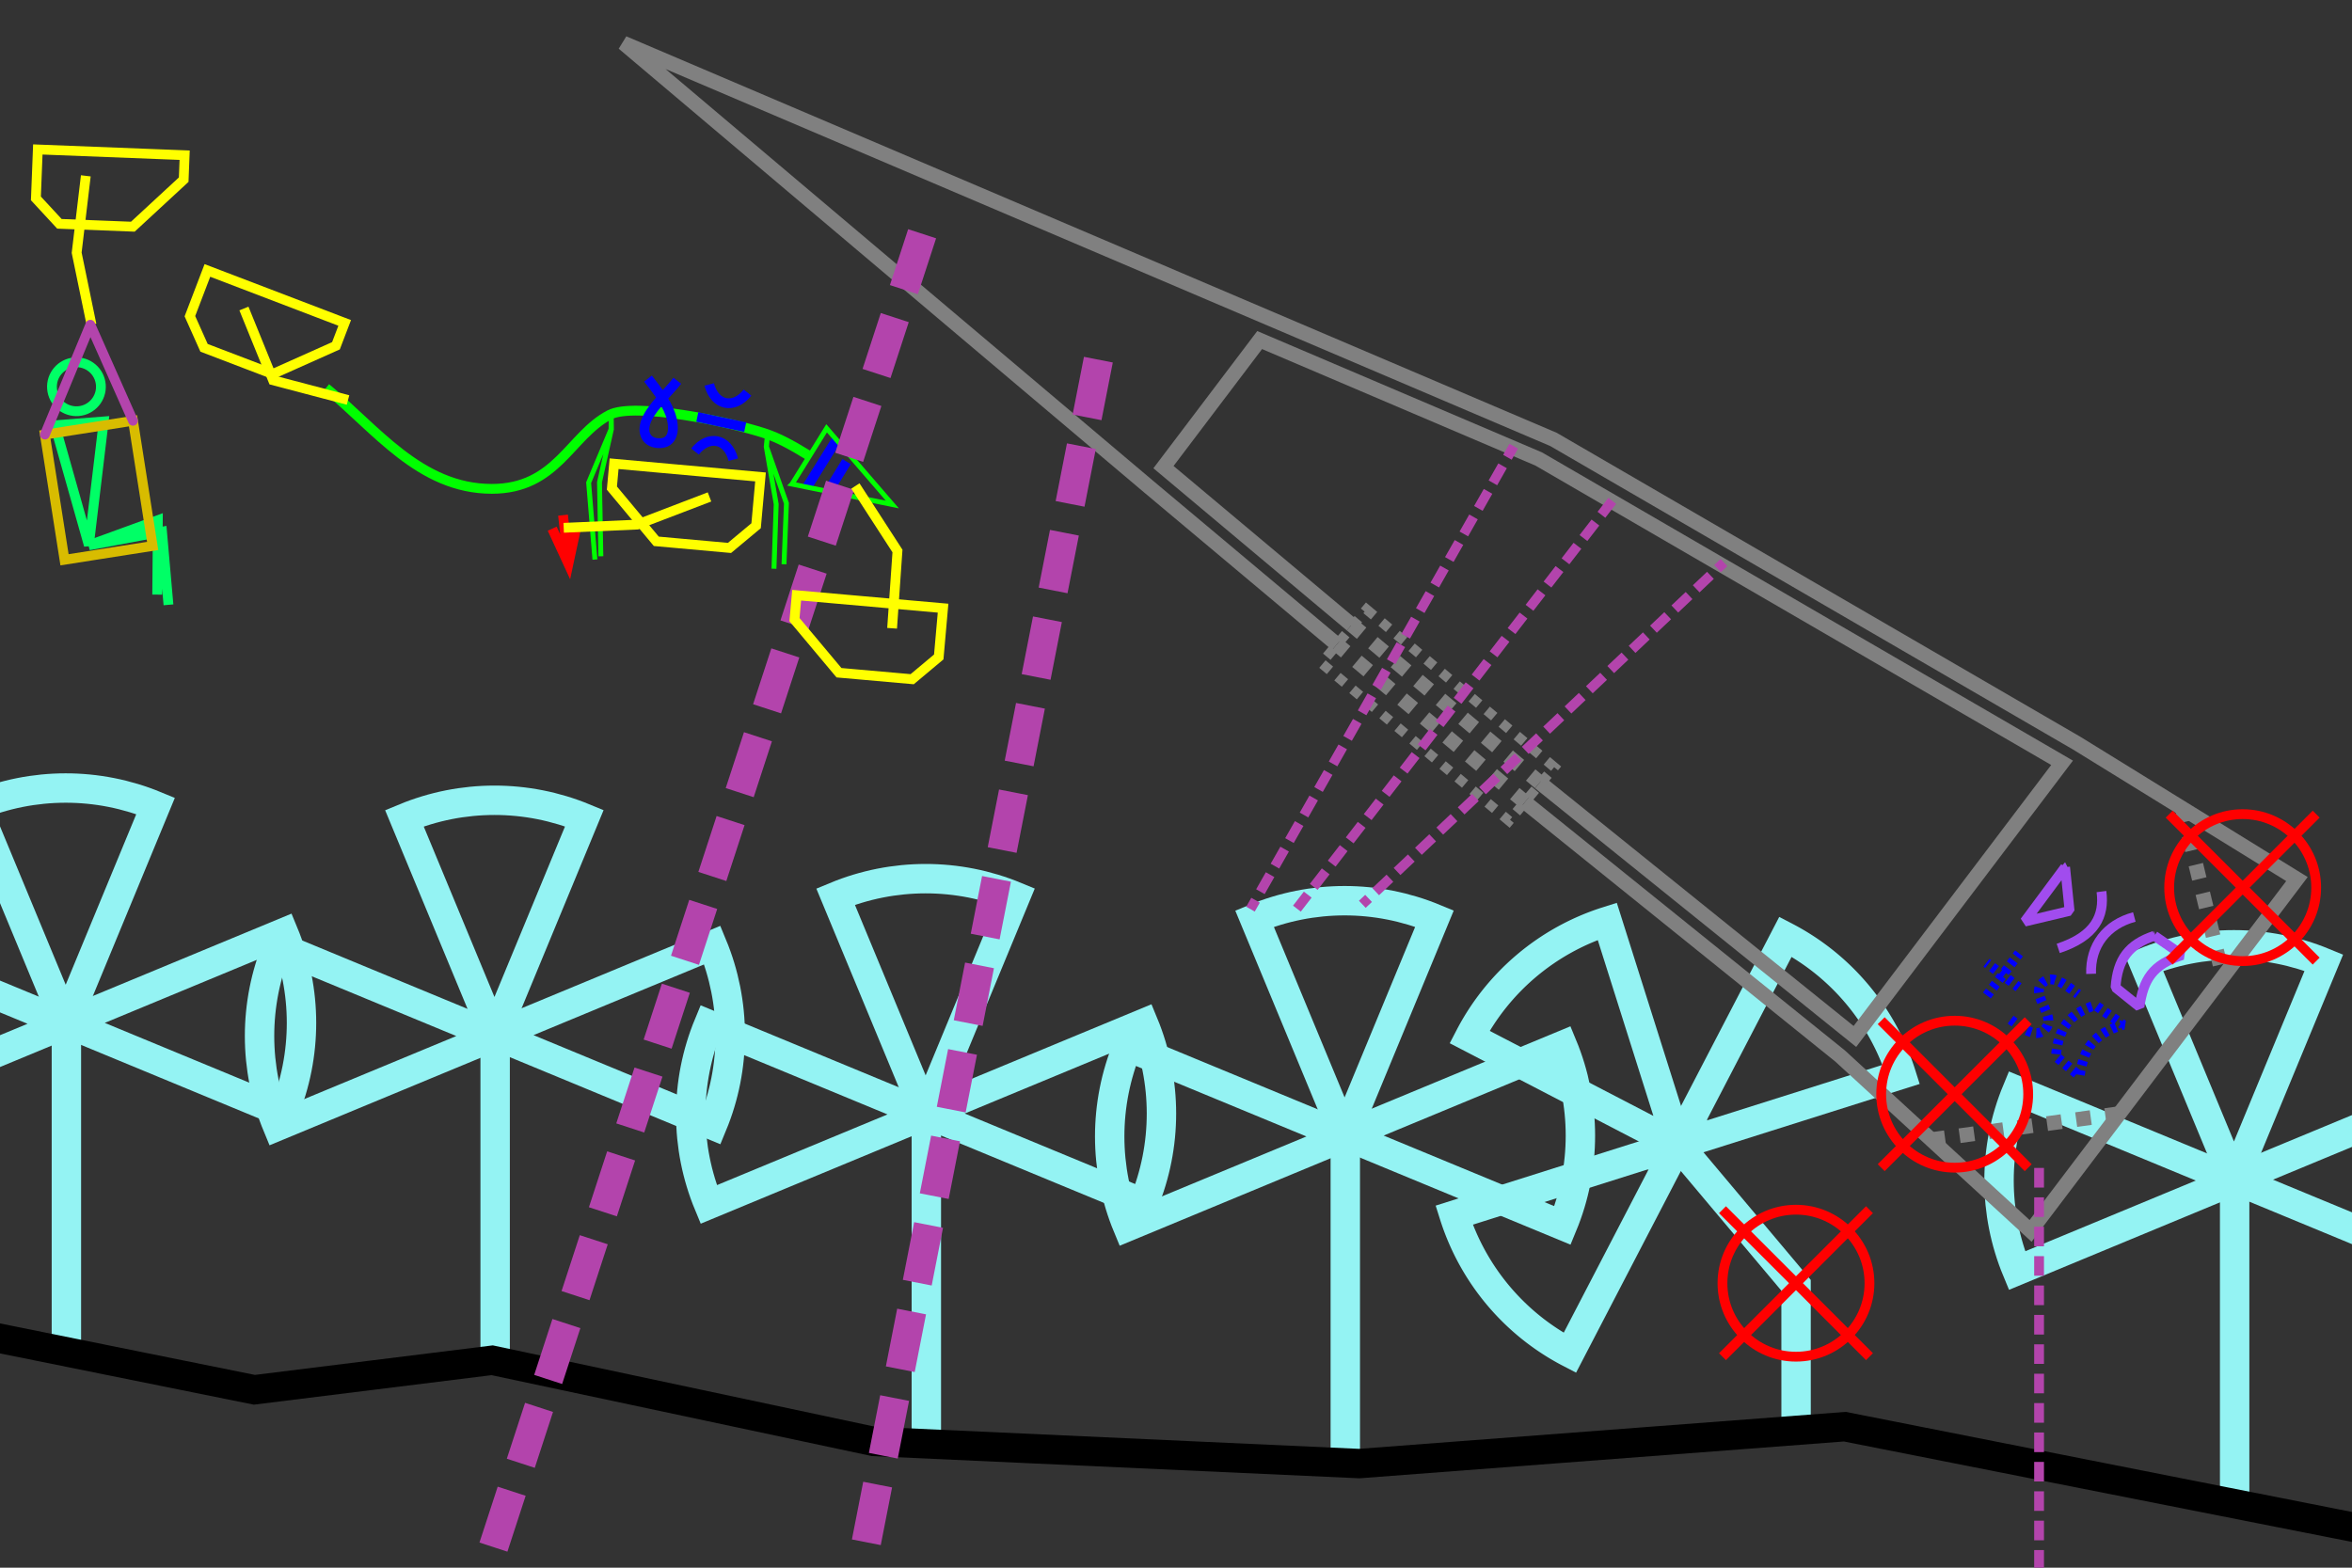 <?xml version="1.0" encoding="UTF-8" standalone="no"?>
<!-- Created with Inkscape (http://www.inkscape.org/) -->

<svg
   xmlns:dc="http://purl.org/dc/elements/1.1/"
   xmlns:cc="http://creativecommons.org/ns#"
   xmlns:rdf="http://www.w3.org/1999/02/22-rdf-syntax-ns#"
   xmlns:svg="http://www.w3.org/2000/svg"
   xmlns="http://www.w3.org/2000/svg"
   xmlns:sodipodi="http://sodipodi.sourceforge.net/DTD/sodipodi-0.dtd"
   xmlns:inkscape="http://www.inkscape.org/namespaces/inkscape"
   width="480"
   height="320"
   id="svg2"
   version="1.1"
   inkscape:version="0.48.0 r9654"
   sodipodi:docname="itnas332.svg"
   inkscape:export-xdpi="90"
   inkscape:export-ydpi="90"
   inkscape:export-filename="itnas332.png">
  <rect width="100%" height="100%" fill="#333333" stroke="none"/>
  <defs
     id="defs4">
    <inkscape:perspective
       sodipodi:type="inkscape:persp3d"
       inkscape:vp_x="0 : 160 : 1"
       inkscape:vp_y="0 : 1000 : 0"
       inkscape:vp_z="480 : 160 : 1"
       inkscape:persp3d-origin="240 : 106.66667 : 1"
       id="perspective20933" />
  </defs>
  <sodipodi:namedview
     id="base"
     pagecolor="#ffffff"
     bordercolor="#666666"
     borderopacity="1.0"
     inkscape:pageopacity="1"
     inkscape:pageshadow="2"
     inkscape:zoom="1"
     inkscape:cx="279.50008"
     inkscape:cy="150.47473"
     inkscape:document-units="px"
     inkscape:current-layer="layer1"
     showgrid="false"
     inkscape:snap-nodes="true"
     inkscape:snap-global="true"
     inkscape:snap-grids="true"
     showguides="true"
     inkscape:window-width="1280"
     inkscape:window-height="998"
     inkscape:window-x="1276"
     inkscape:window-y="-4"
     inkscape:window-maximized="1"
     inkscape:snap-page="false"
     inkscape:object-paths="false"
     inkscape:snap-intersection-paths="true"
     inkscape:snap-smooth-nodes="false"
     inkscape:object-nodes="true"
     inkscape:snap-midpoints="false">
    <inkscape:grid
       empspacing="5"
       visible="true"
       enabled="true"
       snapvisiblegridlinesonly="true"
       type="xygrid"
       id="grid2816" />
  </sodipodi:namedview>
  <g
     inkscape:label="Layer 1"
     inkscape:groupmode="layer"
     id="layer1"
     style="display:inline">
    <g
       id="g2624"
       transform="matrix(2,0,0,2,-44.033,-33.457)"
       style="color:#000000;fill:none;stroke:#94f3f3;stroke-width:3;stroke-linecap:butt;stroke-linejoin:miter;stroke-miterlimit:4;stroke-opacity:1;stroke-dasharray:none;stroke-dashoffset:0;marker:none;visibility:visible;display:inline;overflow:visible;enable-background:accumulate">
      <path
         sodipodi:end="0.78539816"
         sodipodi:start="0"
         transform="matrix(0.774,-0.321,0.321,0.774,-31.006,110.125)"
         d="m 137.179,60.845 c 0,7.595 -3.017,14.879 -8.388,20.25 l -20.25,-20.25 z"
         sodipodi:ry="28.637825"
         sodipodi:rx="28.637825"
         sodipodi:cy="60.845364"
         sodipodi:cx="108.54089"
         id="path2631"
         style="color:#000000;fill:none;stroke:#94f3f3;stroke-width:3.581;stroke-linecap:butt;stroke-linejoin:miter;stroke-miterlimit:4;stroke-opacity:1;stroke-dasharray:none;stroke-dashoffset:0;marker:none;visibility:visible;display:inline;overflow:visible;enable-background:accumulate"
         sodipodi:type="arc" />
      <path
         sodipodi:end="0.78539816"
         sodipodi:start="0"
         transform="matrix(-0.774,0.321,-0.321,-0.774,176.039,134.718)"
         d="m 137.179,60.845 c 0,7.595 -3.017,14.879 -8.388,20.25 l -20.25,-20.25 z"
         sodipodi:ry="28.637825"
         sodipodi:rx="28.637825"
         sodipodi:cy="60.845364"
         sodipodi:cx="108.54089"
         id="path2633"
         style="color:#000000;fill:none;stroke:#94f3f3;stroke-width:3.581;stroke-linecap:butt;stroke-linejoin:miter;stroke-miterlimit:4;stroke-opacity:1;stroke-dasharray:none;stroke-dashoffset:0;marker:none;visibility:visible;display:inline;overflow:visible;enable-background:accumulate"
         sodipodi:type="arc" />
      <path
         sodipodi:end="0.78539816"
         sodipodi:start="0"
         transform="matrix(-0.321,-0.774,0.774,-0.321,60.22,225.944)"
         d="m 137.179,60.845 c 0,7.595 -3.017,14.879 -8.388,20.25 l -20.25,-20.25 z"
         sodipodi:ry="28.637825"
         sodipodi:rx="28.637825"
         sodipodi:cy="60.845364"
         sodipodi:cx="108.54089"
         id="path2635"
         style="color:#000000;fill:none;stroke:#94f3f3;stroke-width:3.581;stroke-linecap:butt;stroke-linejoin:miter;stroke-miterlimit:4;stroke-opacity:1;stroke-dasharray:none;stroke-dashoffset:0;marker:none;visibility:visible;display:inline;overflow:visible;enable-background:accumulate"
         sodipodi:type="arc" />
      <path
         inkscape:connector-curvature="0"
         id="path2611"
         d="m 72.541,121.387 0,33.642"
         style="color:#000000;fill:none;stroke:#94f3f3;stroke-width:3;stroke-linecap:butt;stroke-linejoin:miter;stroke-miterlimit:4;stroke-opacity:1;stroke-dasharray:none;stroke-dashoffset:0;marker:none;visibility:visible;display:inline;overflow:visible;enable-background:accumulate" />
    </g>
    <g
       transform="matrix(2,0,0,2,43.967,-17.457)"
       id="g5221"
       style="color:#000000;fill:none;stroke:#94f3f3;stroke-width:3;stroke-linecap:butt;stroke-linejoin:miter;stroke-miterlimit:4;stroke-opacity:1;stroke-dasharray:none;stroke-dashoffset:0;marker:none;visibility:visible;display:inline;overflow:visible;enable-background:accumulate">
      <path
         sodipodi:type="arc"
         style="color:#000000;fill:none;stroke:#94f3f3;stroke-width:3.581;stroke-linecap:butt;stroke-linejoin:miter;stroke-miterlimit:4;stroke-opacity:1;stroke-dasharray:none;stroke-dashoffset:0;marker:none;visibility:visible;display:inline;overflow:visible;enable-background:accumulate"
         id="path5223"
         sodipodi:cx="108.54089"
         sodipodi:cy="60.845364"
         sodipodi:rx="28.637825"
         sodipodi:ry="28.637825"
         d="m 137.179,60.845 c 0,7.595 -3.017,14.879 -8.388,20.25 l -20.25,-20.25 z"
         transform="matrix(0.774,-0.321,0.321,0.774,-31.006,110.125)"
         sodipodi:start="0"
         sodipodi:end="0.78539816" />
      <path
         sodipodi:type="arc"
         style="color:#000000;fill:none;stroke:#94f3f3;stroke-width:3.581;stroke-linecap:butt;stroke-linejoin:miter;stroke-miterlimit:4;stroke-opacity:1;stroke-dasharray:none;stroke-dashoffset:0;marker:none;visibility:visible;display:inline;overflow:visible;enable-background:accumulate"
         id="path5225"
         sodipodi:cx="108.54089"
         sodipodi:cy="60.845364"
         sodipodi:rx="28.637825"
         sodipodi:ry="28.637825"
         d="m 137.179,60.845 c 0,7.595 -3.017,14.879 -8.388,20.25 l -20.25,-20.25 z"
         transform="matrix(-0.774,0.321,-0.321,-0.774,176.039,134.718)"
         sodipodi:start="0"
         sodipodi:end="0.78539816" />
      <path
         sodipodi:type="arc"
         style="color:#000000;fill:none;stroke:#94f3f3;stroke-width:3.581;stroke-linecap:butt;stroke-linejoin:miter;stroke-miterlimit:4;stroke-opacity:1;stroke-dasharray:none;stroke-dashoffset:0;marker:none;visibility:visible;display:inline;overflow:visible;enable-background:accumulate"
         id="path5227"
         sodipodi:cx="108.54089"
         sodipodi:cy="60.845364"
         sodipodi:rx="28.637825"
         sodipodi:ry="28.637825"
         d="m 137.179,60.845 c 0,7.595 -3.017,14.879 -8.388,20.25 l -20.25,-20.25 z"
         transform="matrix(-0.321,-0.774,0.774,-0.321,60.22,225.944)"
         sodipodi:start="0"
         sodipodi:end="0.78539816" />
      <path
         style="color:#000000;fill:none;stroke:#94f3f3;stroke-width:3;stroke-linecap:butt;stroke-linejoin:miter;stroke-miterlimit:4;stroke-opacity:1;stroke-dasharray:none;stroke-dashoffset:0;marker:none;visibility:visible;display:inline;overflow:visible;enable-background:accumulate"
         d="m 72.541,121.387 0,33.642"
         id="path5229"
         inkscape:connector-curvature="0" />
    </g>
    <g
       id="g5231"
       transform="matrix(2,0,0,2,129.467,-12.957)"
       style="color:#000000;fill:none;stroke:#94f3f3;stroke-width:3;stroke-linecap:butt;stroke-linejoin:miter;stroke-miterlimit:4;stroke-opacity:1;stroke-dasharray:none;stroke-dashoffset:0;marker:none;visibility:visible;display:inline;overflow:visible;enable-background:accumulate">
      <path
         sodipodi:end="0.78539816"
         sodipodi:start="0"
         transform="matrix(0.774,-0.321,0.321,0.774,-31.006,110.125)"
         d="m 137.179,60.845 c 0,7.595 -3.017,14.879 -8.388,20.25 l -20.25,-20.25 z"
         sodipodi:ry="28.637825"
         sodipodi:rx="28.637825"
         sodipodi:cy="60.845364"
         sodipodi:cx="108.54089"
         id="path5233"
         style="color:#000000;fill:none;stroke:#94f3f3;stroke-width:3.581;stroke-linecap:butt;stroke-linejoin:miter;stroke-miterlimit:4;stroke-opacity:1;stroke-dasharray:none;stroke-dashoffset:0;marker:none;visibility:visible;display:inline;overflow:visible;enable-background:accumulate"
         sodipodi:type="arc" />
      <path
         sodipodi:end="0.78539816"
         sodipodi:start="0"
         transform="matrix(-0.774,0.321,-0.321,-0.774,176.039,134.718)"
         d="m 137.179,60.845 c 0,7.595 -3.017,14.879 -8.388,20.25 l -20.25,-20.25 z"
         sodipodi:ry="28.637825"
         sodipodi:rx="28.637825"
         sodipodi:cy="60.845364"
         sodipodi:cx="108.54089"
         id="path5235"
         style="color:#000000;fill:none;stroke:#94f3f3;stroke-width:3.581;stroke-linecap:butt;stroke-linejoin:miter;stroke-miterlimit:4;stroke-opacity:1;stroke-dasharray:none;stroke-dashoffset:0;marker:none;visibility:visible;display:inline;overflow:visible;enable-background:accumulate"
         sodipodi:type="arc" />
      <path
         sodipodi:end="0.78539816"
         sodipodi:start="0"
         transform="matrix(-0.321,-0.774,0.774,-0.321,60.22,225.944)"
         d="m 137.179,60.845 c 0,7.595 -3.017,14.879 -8.388,20.25 l -20.25,-20.25 z"
         sodipodi:ry="28.637825"
         sodipodi:rx="28.637825"
         sodipodi:cy="60.845364"
         sodipodi:cx="108.54089"
         id="path5237"
         style="color:#000000;fill:none;stroke:#94f3f3;stroke-width:3.581;stroke-linecap:butt;stroke-linejoin:miter;stroke-miterlimit:4;stroke-opacity:1;stroke-dasharray:none;stroke-dashoffset:0;marker:none;visibility:visible;display:inline;overflow:visible;enable-background:accumulate"
         sodipodi:type="arc" />
      <path
         inkscape:connector-curvature="0"
         id="path5239"
         d="m 72.541,121.387 0,33.642"
         style="color:#000000;fill:none;stroke:#94f3f3;stroke-width:3;stroke-linecap:butt;stroke-linejoin:miter;stroke-miterlimit:4;stroke-opacity:1;stroke-dasharray:none;stroke-dashoffset:0;marker:none;visibility:visible;display:inline;overflow:visible;enable-background:accumulate" />
    </g>
    <g
       transform="matrix(2,0,0,2,221.467,-19.957)"
       id="g5241"
       style="color:#000000;fill:none;stroke:#94f3f3;stroke-width:3;stroke-linecap:butt;stroke-linejoin:miter;stroke-miterlimit:4;stroke-opacity:1;stroke-dasharray:none;stroke-dashoffset:0;marker:none;visibility:visible;display:inline;overflow:visible;enable-background:accumulate">
      <path
         sodipodi:type="arc"
         style="color:#000000;fill:none;stroke:#94f3f3;stroke-width:3.581;stroke-linecap:butt;stroke-linejoin:miter;stroke-miterlimit:4;stroke-opacity:1;stroke-dasharray:none;stroke-dashoffset:0;marker:none;visibility:visible;display:inline;overflow:visible;enable-background:accumulate"
         id="path5243"
         sodipodi:cx="108.54089"
         sodipodi:cy="60.845364"
         sodipodi:rx="28.637825"
         sodipodi:ry="28.637825"
         d="m 137.179,60.845 a 28.638,28.638 0 0 1 -8.388,20.25 l -20.25,-20.25 z"
         transform="matrix(0.386,-0.743,0.743,0.386,-26.699,184.02)"
         sodipodi:start="0"
         sodipodi:end="0.78539816"
         inkscape:transform-center-x="1.2450979"
         inkscape:transform-center-y="-49.985571" />
      <path
         sodipodi:type="arc"
         style="color:#000000;fill:none;stroke:#94f3f3;stroke-width:3.581;stroke-linecap:butt;stroke-linejoin:miter;stroke-miterlimit:4;stroke-opacity:1;stroke-dasharray:none;stroke-dashoffset:0;marker:none;visibility:visible;display:inline;overflow:visible;enable-background:accumulate"
         id="path5245"
         sodipodi:cx="108.54089"
         sodipodi:cy="60.845364"
         sodipodi:rx="28.637825"
         sodipodi:ry="28.637825"
         d="m 137.179,60.845 a 28.638,28.638 0 0 1 -8.388,20.25 l -20.25,-20.25 z"
         transform="matrix(-0.386,0.743,-0.743,-0.386,147.611,69.614)"
         sodipodi:start="0"
         sodipodi:end="0.78539816"
         inkscape:transform-center-x="46.997134"
         inkscape:transform-center-y="-7.4012029" />
      <path
         sodipodi:type="arc"
         style="color:#000000;fill:none;stroke:#94f3f3;stroke-width:3.581;stroke-linecap:butt;stroke-linejoin:miter;stroke-miterlimit:4;stroke-opacity:1;stroke-dasharray:none;stroke-dashoffset:0;marker:none;visibility:visible;display:inline;overflow:visible;enable-background:accumulate"
         id="path5247"
         sodipodi:cx="108.54089"
         sodipodi:cy="60.845364"
         sodipodi:rx="28.637825"
         sodipodi:ry="28.637825"
         d="m 137.179,60.845 a 28.638,28.638 0 0 1 -8.388,20.25 l -20.25,-20.25 z"
         transform="matrix(-0.743,-0.386,0.386,-0.743,117.659,213.972)"
         sodipodi:start="0"
         sodipodi:end="0.78539816"
         inkscape:transform-center-x="45.413294"
         inkscape:transform-center-y="-51.569411" />
      <path
         id="path5249"
         style="color:#000000;fill:none;stroke:#94f3f3;stroke-width:3;stroke-linecap:butt;stroke-linejoin:miter;stroke-miterlimit:4;stroke-opacity:1;stroke-dasharray:none;stroke-dashoffset:0;marker:none;visibility:visible;display:inline;overflow:visible;enable-background:accumulate"
         d="m 59.809,126.01 12.729,15.146 0.003,13.873"
         inkscape:connector-curvature="0"
         sodipodi:nodetypes="ccc" />
    </g>
    <g
       id="g5251"
       transform="matrix(2,0,0,2,310.967,-3.957)"
       style="color:#000000;fill:none;stroke:#94f3f3;stroke-width:3;stroke-linecap:butt;stroke-linejoin:miter;stroke-miterlimit:4;stroke-opacity:1;stroke-dasharray:none;stroke-dashoffset:0;marker:none;visibility:visible;display:inline;overflow:visible;enable-background:accumulate">
      <path
         sodipodi:end="0.78539816"
         sodipodi:start="0"
         transform="matrix(0.774,-0.321,0.321,0.774,-31.006,110.125)"
         d="m 137.179,60.845 c 0,7.595 -3.017,14.879 -8.388,20.25 l -20.25,-20.25 z"
         sodipodi:ry="28.637825"
         sodipodi:rx="28.637825"
         sodipodi:cy="60.845364"
         sodipodi:cx="108.54089"
         id="path5253"
         style="color:#000000;fill:none;stroke:#94f3f3;stroke-width:3.581;stroke-linecap:butt;stroke-linejoin:miter;stroke-miterlimit:4;stroke-opacity:1;stroke-dasharray:none;stroke-dashoffset:0;marker:none;visibility:visible;display:inline;overflow:visible;enable-background:accumulate"
         sodipodi:type="arc" />
      <path
         sodipodi:end="0.78539816"
         sodipodi:start="0"
         transform="matrix(-0.774,0.321,-0.321,-0.774,176.039,134.718)"
         d="m 137.179,60.845 c 0,7.595 -3.017,14.879 -8.388,20.25 l -20.25,-20.25 z"
         sodipodi:ry="28.637825"
         sodipodi:rx="28.637825"
         sodipodi:cy="60.845364"
         sodipodi:cx="108.54089"
         id="path5255"
         style="color:#000000;fill:none;stroke:#94f3f3;stroke-width:3.581;stroke-linecap:butt;stroke-linejoin:miter;stroke-miterlimit:4;stroke-opacity:1;stroke-dasharray:none;stroke-dashoffset:0;marker:none;visibility:visible;display:inline;overflow:visible;enable-background:accumulate"
         sodipodi:type="arc" />
      <path
         sodipodi:end="0.78539816"
         sodipodi:start="0"
         transform="matrix(-0.321,-0.774,0.774,-0.321,60.22,225.944)"
         d="m 137.179,60.845 c 0,7.595 -3.017,14.879 -8.388,20.25 l -20.25,-20.25 z"
         sodipodi:ry="28.637825"
         sodipodi:rx="28.637825"
         sodipodi:cy="60.845364"
         sodipodi:cx="108.54089"
         id="path5257"
         style="color:#000000;fill:none;stroke:#94f3f3;stroke-width:3.581;stroke-linecap:butt;stroke-linejoin:miter;stroke-miterlimit:4;stroke-opacity:1;stroke-dasharray:none;stroke-dashoffset:0;marker:none;visibility:visible;display:inline;overflow:visible;enable-background:accumulate"
         sodipodi:type="arc" />
      <path
         inkscape:connector-curvature="0"
         id="path5259"
         d="m 72.541,121.387 0,33.642"
         style="color:#000000;fill:none;stroke:#94f3f3;stroke-width:3;stroke-linecap:butt;stroke-linejoin:miter;stroke-miterlimit:4;stroke-opacity:1;stroke-dasharray:none;stroke-dashoffset:0;marker:none;visibility:visible;display:inline;overflow:visible;enable-background:accumulate" />
    </g>
    <g
       transform="matrix(2,0,0,2,-131.533,-35.957)"
       id="g5261"
       style="color:#000000;fill:none;stroke:#94f3f3;stroke-width:3;stroke-linecap:butt;stroke-linejoin:miter;stroke-miterlimit:4;stroke-opacity:1;stroke-dasharray:none;stroke-dashoffset:0;marker:none;visibility:visible;display:inline;overflow:visible;enable-background:accumulate">
      <path
         sodipodi:type="arc"
         style="color:#000000;fill:none;stroke:#94f3f3;stroke-width:3.581;stroke-linecap:butt;stroke-linejoin:miter;stroke-miterlimit:4;stroke-opacity:1;stroke-dasharray:none;stroke-dashoffset:0;marker:none;visibility:visible;display:inline;overflow:visible;enable-background:accumulate"
         id="path5263"
         sodipodi:cx="108.54089"
         sodipodi:cy="60.845364"
         sodipodi:rx="28.637825"
         sodipodi:ry="28.637825"
         d="m 137.179,60.845 c 0,7.595 -3.017,14.879 -8.388,20.25 l -20.25,-20.25 z"
         transform="matrix(0.774,-0.321,0.321,0.774,-31.006,110.125)"
         sodipodi:start="0"
         sodipodi:end="0.78539816" />
      <path
         sodipodi:type="arc"
         style="color:#000000;fill:none;stroke:#94f3f3;stroke-width:3.581;stroke-linecap:butt;stroke-linejoin:miter;stroke-miterlimit:4;stroke-opacity:1;stroke-dasharray:none;stroke-dashoffset:0;marker:none;visibility:visible;display:inline;overflow:visible;enable-background:accumulate"
         id="path5265"
         sodipodi:cx="108.54089"
         sodipodi:cy="60.845364"
         sodipodi:rx="28.637825"
         sodipodi:ry="28.637825"
         d="m 137.179,60.845 c 0,7.595 -3.017,14.879 -8.388,20.25 l -20.25,-20.25 z"
         transform="matrix(-0.774,0.321,-0.321,-0.774,176.039,134.718)"
         sodipodi:start="0"
         sodipodi:end="0.78539816" />
      <path
         sodipodi:type="arc"
         style="color:#000000;fill:none;stroke:#94f3f3;stroke-width:3.581;stroke-linecap:butt;stroke-linejoin:miter;stroke-miterlimit:4;stroke-opacity:1;stroke-dasharray:none;stroke-dashoffset:0;marker:none;visibility:visible;display:inline;overflow:visible;enable-background:accumulate"
         id="path5267"
         sodipodi:cx="108.54089"
         sodipodi:cy="60.845364"
         sodipodi:rx="28.637825"
         sodipodi:ry="28.637825"
         d="m 137.179,60.845 c 0,7.595 -3.017,14.879 -8.388,20.25 l -20.25,-20.25 z"
         transform="matrix(-0.321,-0.774,0.774,-0.321,60.22,225.944)"
         sodipodi:start="0"
         sodipodi:end="0.78539816" />
      <path
         style="color:#000000;fill:none;stroke:#94f3f3;stroke-width:3;stroke-linecap:butt;stroke-linejoin:miter;stroke-miterlimit:4;stroke-opacity:1;stroke-dasharray:none;stroke-dashoffset:0;marker:none;visibility:visible;display:inline;overflow:visible;enable-background:accumulate"
         d="m 72.541,121.387 0,33.642"
         id="path5269"
         inkscape:connector-curvature="0" />
    </g>
    <path
       style="fill:none;stroke:#000000;stroke-width:6;stroke-linecap:butt;stroke-linejoin:miter;stroke-miterlimit:4;stroke-opacity:1;stroke-dasharray:none"
       d="m 490.75,313.812 -114.261,-22.594 -99.093,7.531 -99.093,-4.519 -77.859,-16.569 -48.535,6.025 -59.658,-12.05"
       id="path3558"
       inkscape:connector-curvature="0"
       sodipodi:nodetypes="ccccccc" />
    <g
       transform="matrix(-0.198,0.459,-0.459,-0.198,261.674,8.547)"
       id="g2902">
      <g
         transform="matrix(0.989,0.149,-0.149,0.989,47.53,25.004)"
         id="g2937"
         style="stroke-width:2;stroke-miterlimit:4;stroke-dasharray:none">
        <path
           inkscape:connector-curvature="0"
           style="color:#000000;fill:none;stroke:#0000ff;stroke-width:4;stroke-linecap:butt;stroke-linejoin:bevel;stroke-miterlimit:4;stroke-opacity:1;stroke-dasharray:none;stroke-dashoffset:0;marker:none;visibility:visible;display:inline;overflow:visible;enable-background:accumulate"
           d="m 206.192,50.959 -22.975,0.002"
           id="path3028-1-1" />
        <path
           inkscape:connector-curvature="0"
           style="color:#000000;fill:none;stroke:#0000ff;stroke-width:4;stroke-linecap:butt;stroke-linejoin:bevel;stroke-miterlimit:4;stroke-opacity:1;stroke-dasharray:none;stroke-dashoffset:0;marker:none;visibility:visible;display:inline;overflow:visible;enable-background:accumulate"
           d="m 199.996,42.692 -11.261,0.065"
           id="rect10452-0-7-5-7" />
        <path
           inkscape:connector-curvature="0"
           id="path10399-9-40"
           style="fill:none;stroke:#00ff00;stroke-width:2;stroke-linecap:butt;stroke-linejoin:miter;stroke-miterlimit:4;stroke-opacity:1;stroke-dasharray:none"
           d="m 208.302,56.81 c 0,0 -14.558,-39.165 -14.558,-39.165 l -12.237,39.212 c 0,0 26.794,-0.047 26.794,-0.047 z"
           sodipodi:nodetypes="cccc" />
      </g>
      <path
         inkscape:connector-curvature="0"
         sodipodi:nodetypes="cssss"
         id="path2826-1-9"
         d="m 231.64,110.649 c -1.224,8.452 -1.692,14.093 -1.197,19.953 1.169,13.843 9.173,53.932 18.177,61.233 14.199,11.513 36.29,7.805 46.794,32.188 11.661,27.07 -3.954,53.461 -11.01,78.45"
         style="fill:none;stroke:#00ff00;stroke-width:4;stroke-linecap:butt;stroke-linejoin:miter;stroke-miterlimit:4;stroke-opacity:1;stroke-dasharray:none;marker-start:none;marker-mid:none;marker-end:none" />
      <path
         inkscape:connector-curvature="0"
         sodipodi:nodetypes="ccccccc"
         d="m 303.045,172.211 -27.51,12.475 -21.84,4.131 -5.632,2.512 5.686,-2.387 23.677,-0.244 27.812,-14.788"
         style="fill:none;stroke:#00ff00;stroke-width:2;stroke-linecap:butt;stroke-linejoin:miter;stroke-miterlimit:4;stroke-opacity:1;stroke-dasharray:none"
         id="path10436-7-4" />
      <path
         inkscape:connector-curvature="0"
         sodipodi:nodetypes="ccccccc"
         d="m 276.425,102.269 -23.264,8.957 -17.952,16.59 -4.502,1.536 4.513,-1.414 19.926,-13.02 24.585,-9.612"
         style="fill:none;stroke:#00ff00;stroke-width:2;stroke-linecap:butt;stroke-linejoin:miter;stroke-miterlimit:4;stroke-opacity:1;stroke-dasharray:none"
         id="path10402-6-4-8" />
      <path
         inkscape:connector-curvature="0"
         style="fill:none;stroke:#0000ff;stroke-width:4;stroke-linecap:butt;stroke-linejoin:miter;stroke-miterlimit:4;stroke-opacity:1;stroke-dasharray:none;display:inline"
         d="m 224.877,171.942 c 6.037,1.598 12.757,4.793 18.714,5.175 5.958,0.382 9.547,-3.081 7.82,-7.99 -1.725,-4.909 -6.22,-4.969 -11.084,-1.462 -4.864,3.507 -8.326,9.761 -11.533,15.62"
         id="path3030-6-82"
         sodipodi:nodetypes="czzzc" />
      <g
         id="g4722"
         transform="matrix(0.999,-0.035,0.035,0.999,-13.914,6.598)">
        <path
           sodipodi:nodetypes="cc"
           id="rect10452-1-7-4-2-09"
           d="m 254.647,140.642 c -7.243,5.248 -5.942,13.141 2.602,15.787"
           style="fill:none;stroke:#0000ff;stroke-width:4;stroke-linecap:butt;stroke-linejoin:miter;stroke-miterlimit:4;stroke-opacity:1;stroke-dasharray:none;display:inline"
           inkscape:connector-curvature="0" />
        <path
           sodipodi:nodetypes="cc"
           id="rect10452-1-4-4-0-7-48"
           d="m 227.02,145.195 c 8.544,2.646 9.845,10.539 2.602,15.787"
           style="fill:none;stroke:#0000ff;stroke-width:4;stroke-linecap:butt;stroke-linejoin:miter;stroke-miterlimit:4;stroke-opacity:1;stroke-dasharray:none;display:inline"
           inkscape:connector-curvature="0" />
        <path
           id="rect10452-0-7-4-1-4"
           d="m 243.76,160.679 -3.252,-19.734"
           style="fill:none;stroke:#0000ff;stroke-width:4;stroke-linecap:butt;stroke-linejoin:bevel;stroke-miterlimit:4;stroke-opacity:1;stroke-dasharray:none;display:inline"
           inkscape:connector-curvature="0"
           sodipodi:nodetypes="cc" />
      </g>
    </g>
    <g
       transform="matrix(0.302,-0.399,0.399,0.302,-102.205,-616.726)"
       id="g5123-9">
      <path
         style="color:#000000;fill:none;stroke:#808080;stroke-width:6;stroke-linecap:butt;stroke-linejoin:miter;stroke-miterlimit:4;stroke-opacity:1;stroke-dasharray:6, 6;stroke-dashoffset:0.6;marker:none;visibility:visible;display:inline;overflow:visible;enable-background:accumulate"
         d="m -745,1600 5,-100"
         id="path4853"
         inkscape:connector-curvature="0" />
      <path
         style="color:#000000;fill:none;stroke:#808080;stroke-width:6;stroke-linecap:butt;stroke-linejoin:miter;stroke-miterlimit:4;stroke-opacity:1;stroke-dasharray:none;stroke-dashoffset:0;marker:none;visibility:visible;display:inline;overflow:visible;enable-background:accumulate"
         d="m -745,1600 -5,165 -10,105 180,0 -10,-105 -30,-245 -100,-400 -15,280 -5,100"
         id="path4344-6"
         inkscape:connector-curvature="0" />
      <path
         style="color:#000000;fill:none;stroke:#808080;stroke-width:6;stroke-linecap:butt;stroke-linejoin:miter;stroke-miterlimit:4;stroke-opacity:1;stroke-dasharray:6, 6;stroke-dashoffset:1.2;marker:none;visibility:visible;display:inline;overflow:visible;enable-background:accumulate"
         d="m -735,1600 5,-100"
         id="path4857"
         inkscape:connector-curvature="0" />
      <path
         style="color:#000000;fill:none;stroke:#808080;stroke-width:6;stroke-linecap:butt;stroke-linejoin:miter;stroke-miterlimit:4;stroke-opacity:1;stroke-dasharray:none;stroke-dashoffset:0;marker:none;visibility:visible;display:inline;overflow:visible;enable-background:accumulate"
         d="m -730,1500 5,-100 65,0 30,120 30,245 -140,0 5,-165"
         id="path4363-8"
         inkscape:connector-curvature="0" />
      <path
         id="path4409-3"
         d="m -755,1815 55,55"
         style="color:#000000;fill:none;stroke:#808080;stroke-width:6;stroke-linecap:butt;stroke-linejoin:miter;stroke-miterlimit:4;stroke-opacity:1;stroke-dasharray:6, 6;stroke-dashoffset:0;marker:none;visibility:visible;display:inline;overflow:visible;enable-background:accumulate"
         inkscape:connector-curvature="0" />
      <path
         inkscape:connector-curvature="0"
         id="path4382-4"
         d="m -585,1815 -45,55"
         style="color:#000000;fill:none;stroke:#808080;stroke-width:6;stroke-linecap:butt;stroke-linejoin:miter;stroke-miterlimit:4;stroke-opacity:1;stroke-dasharray:6, 6;stroke-dashoffset:0;marker:none;visibility:visible;display:inline;overflow:visible;enable-background:accumulate" />
      <g
         style="display:inline"
         transform="matrix(0.999,0.033,-0.033,0.999,-847.012,1573.28)"
         id="g7172">
        <g
           id="g7160-5"
           style="color:#000000;fill:none;stroke:#0000ff;stroke-width:4;stroke-linecap:butt;stroke-linejoin:bevel;stroke-miterlimit:4;stroke-opacity:1;stroke-dasharray:2, 2;stroke-dashoffset:3.2;marker:none;visibility:visible;display:inline;overflow:visible;enable-background:accumulate"
           transform="matrix(1,-0.029,0.029,1,12.33,147.501)">
          <path
             inkscape:connector-curvature="0"
             sodipodi:nodetypes="ccccc"
             d="m 169.362,113.777 0.523,13.844 c -10.551,-7.489 -17.422,-6.729 -27.371,-1.405 l 0.455,-12.512 c 9.779,-6.32 17.429,-6.161 26.393,0.074 z"
             style="color:#000000;fill:none;stroke:#0000ff;stroke-width:4;stroke-linecap:butt;stroke-linejoin:bevel;stroke-miterlimit:4;stroke-opacity:1;stroke-dasharray:2, 2;stroke-dashoffset:3.2;marker:none;visibility:visible;display:inline;overflow:visible;enable-background:accumulate"
             id="rect10452-1-8-0-7-2-8" />
          <path
             inkscape:connector-curvature="0"
             style="color:#000000;fill:none;stroke:#0000ff;stroke-width:4;stroke-linecap:butt;stroke-linejoin:bevel;stroke-miterlimit:4;stroke-opacity:1;stroke-dasharray:2, 2;stroke-dashoffset:3.2;marker:none;visibility:visible;display:inline;overflow:visible;enable-background:accumulate"
             d="m 143.729,89.083 c 0,7.603 0.159,14.477 6.263,14.386 6.055,-0.09 6.649,-12.446 12.607,-12.397 6.008,0.049 6.07,6.582 6.07,14.378"
             id="path4346-45-5"
             sodipodi:nodetypes="czzs" />
          <path
             inkscape:connector-curvature="0"
             id="path6598-4"
             style="color:#000000;fill:none;stroke:#0000ff;stroke-width:4;stroke-linecap:butt;stroke-linejoin:bevel;stroke-miterlimit:4;stroke-opacity:1;stroke-dasharray:2, 2;stroke-dashoffset:4.4;marker:none;visibility:visible;display:inline;overflow:visible;enable-background:accumulate"
             d="m 156.199,84.458 0,-16.5 m 11.107,8.25 -22.214,0" />
        </g>
      </g>
      <g
         transform="matrix(0.007,1,-1,0.007,178.933,1652.595)"
         id="g2965-4"
         style="color:#000000;fill:none;stroke:#a14cee;stroke-width:4;stroke-linecap:butt;stroke-linejoin:bevel;stroke-miterlimit:4;stroke-opacity:1;stroke-dasharray:none;stroke-dashoffset:0;marker:none;visibility:visible;display:inline;overflow:visible;enable-background:accumulate">
        <path
           inkscape:connector-curvature="0"
           sodipodi:nodetypes="cccc"
           id="rect10452-0-5-8"
           d="m 133.393,813.061 c 0,0 0.063,27.659 0.063,27.659 l 12.075,-14.444 -12.139,-13.215 z"
           style="color:#000000;fill:none;stroke:#a14cee;stroke-width:4;stroke-linecap:butt;stroke-linejoin:bevel;stroke-miterlimit:4;stroke-opacity:1;stroke-dasharray:none;stroke-dashoffset:0;marker:none;visibility:visible;display:inline;overflow:visible;enable-background:accumulate" />
        <path
           inkscape:connector-curvature="0"
           style="color:#000000;fill:none;stroke:#a14cee;stroke-width:4;stroke-linecap:butt;stroke-linejoin:bevel;stroke-miterlimit:4;stroke-opacity:1;stroke-dasharray:none;stroke-dashoffset:0;marker:none;visibility:visible;display:inline;overflow:visible;enable-background:accumulate"
           d="m 151.228,812.172 c 6.892,7.099 8.914,16.023 -0.263,29.139"
           id="rect10452-1-7-5-7"
           sodipodi:nodetypes="cc" />
        <path
           inkscape:connector-curvature="0"
           style="color:#000000;fill:none;stroke:#a14cee;stroke-width:4;stroke-linecap:butt;stroke-linejoin:bevel;stroke-miterlimit:4;stroke-opacity:1;stroke-dasharray:none;stroke-dashoffset:0;marker:none;visibility:visible;display:inline;overflow:visible;enable-background:accumulate"
           d="m 168.172,812.471 c -7.298,9.267 -7.433,20.146 -0.263,29.139"
           id="rect10452-1-4-4-1-8"
           sodipodi:nodetypes="cc" />
        <path
           inkscape:connector-curvature="0"
           sodipodi:nodetypes="ccccc"
           d="m 179.311,813.728 13.844,-0.523 c -7.489,10.551 -6.729,17.422 -1.405,27.371 l -12.512,-0.455 c -6.32,-9.779 -6.161,-17.429 0.074,-26.393 z"
           style="color:#000000;fill:none;stroke:#a14cee;stroke-width:4;stroke-linecap:butt;stroke-linejoin:miter;stroke-miterlimit:4;stroke-opacity:1;stroke-dasharray:none;stroke-dashoffset:0;marker:none;visibility:visible;display:inline;overflow:visible;enable-background:accumulate"
           id="rect10452-1-8-0-7-3" />
      </g>
      <rect
         style="color:#000000;fill:none;stroke:#808080;stroke-width:4;stroke-linecap:butt;stroke-linejoin:miter;stroke-miterlimit:4;stroke-opacity:1;stroke-dasharray:4, 4;stroke-dashoffset:0;marker:none;visibility:visible;display:inline;overflow:visible;enable-background:accumulate"
         id="rect4800"
         width="99.964"
         height="28.639"
         x="1535.42"
         y="643.628"
         transform="matrix(-0.051,0.999,-0.999,-0.051,0,0)" />
    </g>
    <path
       style="color:#000000;fill:none;stroke:#b344ac;stroke-width:2;stroke-linecap:butt;stroke-linejoin:bevel;stroke-miterlimit:4;stroke-opacity:1;stroke-dasharray:4,2;stroke-dashoffset:1.4;marker:none;visibility:visible;display:inline;overflow:visible;enable-background:accumulate"
       d="M 308.923,91.082 255.199,185.578"
       id="path4931"
       inkscape:connector-curvature="0"
       sodipodi:nodetypes="cc" />
    <path
       style="color:#000000;fill:none;stroke:#b344ac;stroke-width:2;stroke-linecap:butt;stroke-linejoin:bevel;stroke-miterlimit:4;stroke-opacity:1;stroke-dasharray:4,2;stroke-dashoffset:2.2;marker:none;visibility:visible;display:inline;overflow:visible;enable-background:accumulate"
       d="m 351.828,114.831 -73.804,69.754"
       id="path4933"
       inkscape:connector-curvature="0"
       sodipodi:nodetypes="cc" />
    <path
       style="color:#000000;fill:none;stroke:#b344ac;stroke-width:2;stroke-linecap:butt;stroke-linejoin:bevel;stroke-miterlimit:4;stroke-opacity:1;stroke-dasharray:4,2;stroke-dashoffset:0.4;marker:none;visibility:visible;display:inline;overflow:visible;enable-background:accumulate"
       d="m 329.024,102.231 -64.35,83.242"
       id="path4935"
       inkscape:connector-curvature="0"
       sodipodi:nodetypes="cc" />
    <path
       inkscape:connector-curvature="0"
       id="path4679"
       style="color:#000000;fill:none;stroke:#ff0101;stroke-width:2;stroke-linecap:butt;stroke-linejoin:miter;stroke-miterlimit:4;stroke-opacity:1;stroke-dasharray:none;stroke-dashoffset:0;marker:none;visibility:visible;display:inline;overflow:visible;enable-background:accumulate"
       d="m 116.004,115.097 -1.101,-9.939 m 2.76,2.209 -1.659,7.73 -3.31,-7.179"
       inkscape:transform-center-x="29.562685"
       inkscape:transform-center-y="8.66686" />
    <g
       transform="matrix(0.996,0.09,-0.09,0.996,-132.403,-164.606)"
       style="color:#000000;fill:none;stroke:#ffff00;stroke-width:2;stroke-linecap:butt;stroke-linejoin:miter;stroke-miterlimit:4;stroke-opacity:1;stroke-dasharray:none;stroke-dashoffset:0;marker:none;visibility:visible;display:inline;overflow:visible;enable-background:accumulate"
       id="g4757"
       inkscape:transform-center-x="9.6721911"
       inkscape:transform-center-y="1.8137318">
      <path
         sodipodi:nodetypes="ccccccc"
         inkscape:connector-curvature="0"
         d="m 280,240 0,-5 30,0 0,10 -5,5 -15,0 z"
         style="color:#000000;fill:none;stroke:#ffff00;stroke-width:2;stroke-linecap:butt;stroke-linejoin:miter;stroke-miterlimit:4;stroke-opacity:1;stroke-dasharray:none;stroke-dashoffset:0;marker:none;visibility:visible;display:inline;overflow:visible;enable-background:accumulate"
         id="path4735" />
      <path
         sodipodi:nodetypes="ccc"
         inkscape:connector-curvature="0"
         id="path4738"
         d="m 300,240 -14.199,6.955 -14.866,2"
         style="color:#000000;fill:none;stroke:#ffff00;stroke-width:2;stroke-linecap:butt;stroke-linejoin:miter;stroke-miterlimit:4;stroke-opacity:1;stroke-dasharray:none;stroke-dashoffset:0;marker:none;visibility:visible;display:inline;overflow:visible;enable-background:accumulate" />
    </g>
    <path
       style="color:#000000;fill:none;stroke:#b344ac;stroke-width:2;stroke-linecap:butt;stroke-linejoin:bevel;stroke-miterlimit:4;stroke-opacity:1;stroke-dasharray:4, 2;stroke-dashoffset:0;marker:none;visibility:visible;display:inline;overflow:visible;enable-background:accumulate"
       d="m 416.138,238.405 0,269.168"
       id="path5294"
       inkscape:connector-curvature="0"
       sodipodi:nodetypes="cc" />
    <path
       style="color:#000000;fill:none;stroke:#b344ac;stroke-width:6;stroke-linecap:butt;stroke-linejoin:bevel;stroke-miterlimit:4;stroke-opacity:1;stroke-dasharray:12, 6;stroke-dashoffset:0;marker:none;visibility:visible;display:inline;overflow:visible;enable-background:accumulate"
       d="M 188.19,47.715 88.735,352.467"
       id="path5296"
       inkscape:connector-curvature="0" />
    <path
       style="color:#000000;fill:none;stroke:#b344ac;stroke-width:6;stroke-linecap:butt;stroke-linejoin:bevel;stroke-miterlimit:4;stroke-opacity:1;stroke-dasharray:12, 6;stroke-dashoffset:0;marker:none;visibility:visible;display:inline;overflow:visible;enable-background:accumulate"
       d="M 224.157,73.414 167.113,364.206"
       id="path5298"
       inkscape:connector-curvature="0" />
    <g
       transform="matrix(-0.934,-0.357,-0.357,0.934,415.76,-53.619)"
       style="color:#000000;fill:none;stroke:#ffff00;stroke-width:2;stroke-linecap:butt;stroke-linejoin:miter;stroke-miterlimit:4;stroke-opacity:1;stroke-dasharray:none;stroke-dashoffset:0;marker:none;visibility:visible;display:inline;overflow:visible;enable-background:accumulate"
       id="g4757-1"
       inkscape:transform-center-x="-5.1088217"
       inkscape:transform-center-y="5.4477341">
      <path
         sodipodi:nodetypes="ccccccc"
         inkscape:connector-curvature="0"
         d="m 280,240 0,-5 30,0 0,10 -5,5 -15,0 z"
         style="color:#000000;fill:none;stroke:#ffff00;stroke-width:2;stroke-linecap:butt;stroke-linejoin:miter;stroke-miterlimit:4;stroke-opacity:1;stroke-dasharray:none;stroke-dashoffset:0;marker:none;visibility:visible;display:inline;overflow:visible;enable-background:accumulate"
         id="path4735-7"
         inkscape:transform-center-x="-4.768747"
         inkscape:transform-center-y="2.7996465" />
      <path
         sodipodi:nodetypes="ccc"
         inkscape:connector-curvature="0"
         id="path4738-4"
         d="m 300.258,239.601 -10.792,11.556 -15.72,-1.7"
         style="color:#000000;fill:none;stroke:#ffff00;stroke-width:2;stroke-linecap:butt;stroke-linejoin:miter;stroke-miterlimit:4;stroke-opacity:1;stroke-dasharray:none;stroke-dashoffset:0;marker:none;visibility:visible;display:inline;overflow:visible;enable-background:accumulate"
         inkscape:transform-center-x="-13.327869"
         inkscape:transform-center-y="-7.3224264" />
    </g>
    <g
       transform="matrix(-0.946,-0.324,-0.324,0.946,543.622,-1.599)"
       style="color:#000000;fill:none;stroke:#ffff00;stroke-width:2;stroke-linecap:butt;stroke-linejoin:miter;stroke-miterlimit:4;stroke-opacity:1;stroke-dasharray:none;stroke-dashoffset:0;marker:none;visibility:visible;display:inline;overflow:visible;enable-background:accumulate"
       id="g4757-0"
       inkscape:transform-center-x="4.7696956"
       inkscape:transform-center-y="-9.5658281">
      <path
         sodipodi:nodetypes="ccccccc"
         inkscape:connector-curvature="0"
         d="m 319.419,244.787 1.197,-4.855 -29.128,-7.181 -2.394,9.709 3.658,6.051 14.564,3.59 z"
         style="color:#000000;fill:none;stroke:#ffff00;stroke-width:2;stroke-linecap:butt;stroke-linejoin:miter;stroke-miterlimit:4;stroke-opacity:1;stroke-dasharray:none;stroke-dashoffset:0;marker:none;visibility:visible;display:inline;overflow:visible;enable-background:accumulate"
         id="path4735-9"
         inkscape:transform-center-x="4.5609865"
         inkscape:transform-center-y="1.3287558" />
      <path
         sodipodi:nodetypes="ccc"
         inkscape:connector-curvature="0"
         id="path4738-48"
         d="m 299.998,240.005 4.075,-15.277 12.427,-9.777"
         style="color:#000000;fill:none;stroke:#ffff00;stroke-width:2;stroke-linecap:butt;stroke-linejoin:miter;stroke-miterlimit:4;stroke-opacity:1;stroke-dasharray:none;stroke-dashoffset:0;marker:none;visibility:visible;display:inline;overflow:visible;enable-background:accumulate"
         inkscape:transform-center-y="-14.518842"
         inkscape:transform-center-x="3.2177194" />
    </g>
    <g
       id="g3638"
       transform="translate(-6.083,-614.014)">
      <path
         inkscape:connector-curvature="0"
         d="m 420,822.362 -30,30 m 0,-30 30,30"
         style="fill:none;stroke:#ff0000;stroke-width:2;stroke-linecap:butt;stroke-linejoin:miter;stroke-miterlimit:4;stroke-opacity:1;stroke-dasharray:none"
         id="path3633" />
      <path
         transform="translate(0,732.362)"
         d="m 420,105 c 0,8.284 -6.716,15 -15,15 -8.284,0 -15,-6.716 -15,-15 0,-8.284 6.716,-15 15,-15 8.284,0 15,6.716 15,15 z"
         sodipodi:ry="15"
         sodipodi:rx="15"
         sodipodi:cy="105"
         sodipodi:cx="405"
         id="path3636"
         style="color:#000000;fill:none;stroke:#ff0000;stroke-width:2;stroke-linecap:butt;stroke-linejoin:miter;stroke-miterlimit:4;stroke-opacity:1;stroke-dasharray:none;stroke-dashoffset:0;marker:none;visibility:visible;display:inline;overflow:visible;enable-background:accumulate"
         sodipodi:type="arc" />
    </g>
    <g
       transform="translate(52.69,-656.179)"
       id="g3976">
      <path
         id="path3978"
         style="fill:none;stroke:#ff0000;stroke-width:2;stroke-linecap:butt;stroke-linejoin:miter;stroke-miterlimit:4;stroke-opacity:1;stroke-dasharray:none"
         d="m 420,822.362 -30,30 m 0,-30 30,30"
         inkscape:connector-curvature="0" />
      <path
         sodipodi:type="arc"
         style="color:#000000;fill:none;stroke:#ff0000;stroke-width:2;stroke-linecap:butt;stroke-linejoin:miter;stroke-miterlimit:4;stroke-opacity:1;stroke-dasharray:none;stroke-dashoffset:0;marker:none;visibility:visible;display:inline;overflow:visible;enable-background:accumulate"
         id="path3980"
         sodipodi:cx="405"
         sodipodi:cy="105"
         sodipodi:rx="15"
         sodipodi:ry="15"
         d="m 420,105 c 0,8.284 -6.716,15 -15,15 -8.284,0 -15,-6.716 -15,-15 0,-8.284 6.716,-15 15,-15 8.284,0 15,6.716 15,15 z"
         transform="translate(0,732.362)" />
    </g>
    <g
       style="display:inline"
       id="g3159"
       transform="matrix(0.498,-0.039,0.039,0.498,15.599,78.945)">
      <g
         transform="translate(-115,-30)"
         id="g4534">
        <path
           style="color:#000000;fill:none;stroke:#00ff66;stroke-width:4;stroke-linecap:butt;stroke-linejoin:miter;stroke-miterlimit:4;stroke-opacity:1;stroke-dasharray:none;stroke-dashoffset:0;marker:none;visibility:visible;display:inline;overflow:visible;enable-background:accumulate"
           d="m 115,95 -10,-50 20,0 z"
           id="path4547-1-2"
           sodipodi:nodetypes="cccc"
           inkscape:connector-curvature="0" />
        <path
           sodipodi:type="arc"
           style="color:#000000;fill:none;stroke:#00ff66;stroke-width:4;stroke-linecap:butt;stroke-linejoin:miter;stroke-miterlimit:4;stroke-opacity:1;stroke-dasharray:none;stroke-dashoffset:0;marker:none;visibility:visible;display:inline;overflow:visible;enable-background:accumulate"
           id="path4551-7"
           sodipodi:cx="290"
           sodipodi:cy="270"
           sodipodi:rx="10"
           sodipodi:ry="10"
           d="m 300,270 c 0,5.523 -4.477,10 -10,10 -5.523,0 -10,-4.477 -10,-10 0,-5.523 4.477,-10 10,-10 5.523,0 10,4.477 10,10 z"
           transform="translate(-175,-240)" />
        <path
           style="color:#000000;fill:none;stroke:#00ff66;stroke-width:4;stroke-linecap:butt;stroke-linejoin:miter;stroke-miterlimit:4;stroke-opacity:1;stroke-dasharray:none;stroke-dashoffset:0;marker:none;visibility:visible;display:inline;overflow:visible;enable-background:accumulate"
           d="M 145.531,121.772 145.242,91.774 115,95 l 28.902,-8.043 -2.643,30.299"
           id="path4503"
           inkscape:connector-curvature="0"
           sodipodi:nodetypes="ccccc"
           inkscape:transform-center-x="-10.787239"
           inkscape:transform-center-y="3.0929433" />
      </g>
    </g>
    <g
       transform="matrix(-0.979,0.202,0.202,0.979,262.731,-259.667)"
       style="color:#000000;fill:none;stroke:#ffff00;stroke-width:2;stroke-linecap:butt;stroke-linejoin:miter;stroke-miterlimit:4;stroke-opacity:1;stroke-dasharray:none;stroke-dashoffset:0;marker:none;visibility:visible;display:inline;overflow:visible;enable-background:accumulate"
       id="g4757-18"
       inkscape:transform-center-x="-4.3932128"
       inkscape:transform-center-y="10.731006">
      <path
         sodipodi:nodetypes="ccccccc"
         inkscape:connector-curvature="0"
         d="m 280.586,244.805 -1.201,-4.854 29.121,-7.207 2.402,9.707 -3.652,6.055 -14.561,3.604 z"
         style="color:#000000;fill:none;stroke:#ffff00;stroke-width:2;stroke-linecap:butt;stroke-linejoin:miter;stroke-miterlimit:4;stroke-opacity:1;stroke-dasharray:none;stroke-dashoffset:0;marker:none;visibility:visible;display:inline;overflow:visible;enable-background:accumulate"
         id="path4735-92"
         inkscape:transform-center-x="-4.9960821"
         inkscape:transform-center-y="2.4980386" />
      <path
         sodipodi:nodetypes="ccc"
         inkscape:connector-curvature="0"
         id="path4738-7"
         d="m 300,240 5,15 0,15"
         style="color:#000000;fill:none;stroke:#ffff00;stroke-width:2;stroke-linecap:butt;stroke-linejoin:miter;stroke-miterlimit:4;stroke-opacity:1;stroke-dasharray:none;stroke-dashoffset:0;marker:none;visibility:visible;display:inline;overflow:visible;enable-background:accumulate"
         inkscape:transform-center-x="-2.5"
         inkscape:transform-center-y="7.5" />
    </g>
    <rect
       style="color:#000000;fill:none;stroke:#d8bc00;stroke-width:2;stroke-linecap:butt;stroke-linejoin:miter;stroke-miterlimit:4;stroke-opacity:1;stroke-dasharray:none;stroke-dashoffset:0;marker:none;visibility:visible;display:inline;overflow:visible;enable-background:accumulate"
       id="rect3444"
       width="18.206"
       height="25.858"
       x="-4.702"
       y="89.055"
       transform="matrix(0.988,-0.155,0.155,0.988,0,0)" />
    <path
       style="color:#000000;fill:none;stroke:#b344ac;stroke-width:2;stroke-linecap:round;stroke-linejoin:round;stroke-miterlimit:4;stroke-opacity:1;stroke-dasharray:none;stroke-dashoffset:0;marker:none;visibility:visible;display:inline;overflow:visible;enable-background:accumulate"
       d="M 27.142,85.887 18.437,66.286 9.156,88.708"
       id="path4433"
       inkscape:connector-curvature="0" />
    <g
       id="g3638-9"
       transform="translate(-38.475,-575.433)">
      <path
         inkscape:connector-curvature="0"
         d="m 420,822.362 -30,30 m 0,-30 30,30"
         style="fill:none;stroke:#ff0000;stroke-width:2;stroke-linecap:butt;stroke-linejoin:miter;stroke-miterlimit:4;stroke-opacity:1;stroke-dasharray:none"
         id="path3633-5" />
      <path
         transform="translate(0,732.362)"
         d="m 420,105 c 0,8.284 -6.716,15 -15,15 -8.284,0 -15,-6.716 -15,-15 0,-8.284 6.716,-15 15,-15 8.284,0 15,6.716 15,15 z"
         sodipodi:ry="15"
         sodipodi:rx="15"
         sodipodi:cy="105"
         sodipodi:cx="405"
         id="path3636-4"
         style="color:#000000;fill:none;stroke:#ff0000;stroke-width:2;stroke-linecap:butt;stroke-linejoin:miter;stroke-miterlimit:4;stroke-opacity:1;stroke-dasharray:none;stroke-dashoffset:0;marker:none;visibility:visible;display:inline;overflow:visible;enable-background:accumulate"
         sodipodi:type="arc" />
    </g>
  </g>
  <g
     inkscape:groupmode="layer"
     id="layer2"
     inkscape:label="skel"
     style="display:none">
    <g
       transform="matrix(-0.235,0.441,-0.441,-0.235,540.345,-188.799)"
       id="g5081"
       style="stroke:#008000;stroke-width:1;display:inline">
      <path
         inkscape:connector-curvature="0"
         id="path5054"
         d="M 932.419,527.848 911.61,484.28"
         style="fill:none;stroke:#008000;stroke-width:2px;stroke-linecap:butt;stroke-linejoin:miter;stroke-opacity:1" />
      <path
         inkscape:connector-curvature="0"
         id="path5052"
         d="m 874.055,477.324 36.897,6.569"
         style="fill:none;stroke:#008000;stroke-width:2px;stroke-linecap:butt;stroke-linejoin:miter;stroke-opacity:1" />
      <path
         inkscape:connector-curvature="0"
         id="path5049"
         d="m 931.635,529.066 -12.792,55.729"
         style="fill:none;stroke:#008000;stroke-width:2px;stroke-linecap:butt;stroke-linejoin:miter;stroke-opacity:1" />
      <path
         inkscape:connector-curvature="0"
         id="path5047"
         d="m 851.332,416.993 21.41,58.151"
         style="fill:none;stroke:#008000;stroke-width:2px;stroke-linecap:butt;stroke-linejoin:miter;stroke-opacity:1" />
      <path
         inkscape:connector-curvature="0"
         id="path5043"
         d="m 850.351,396.488 0.041,19.051"
         style="fill:none;stroke:#008000;stroke-width:2px;stroke-linecap:butt;stroke-linejoin:miter;stroke-opacity:1" />
      <path
         inkscape:connector-curvature="0"
         id="path5079"
         d="m 871.988,396.346 22.624,-11.365"
         style="fill:none;stroke:#008000;stroke-width:2px;stroke-linecap:butt;stroke-linejoin:miter;stroke-opacity:1" />
      <path
         inkscape:connector-curvature="0"
         id="path5077"
         d="m 855.51,413.963 16.232,-17.685"
         style="fill:none;stroke:#008000;stroke-width:2px;stroke-linecap:butt;stroke-linejoin:miter;stroke-opacity:1" />
      <path
         inkscape:connector-curvature="0"
         id="path5075"
         d="m 854.87,414.486 -14.69,5.783"
         style="fill:none;stroke:#008000;stroke-width:2px;stroke-linecap:butt;stroke-linejoin:miter;stroke-opacity:1" />
      <path
         inkscape:connector-curvature="0"
         id="path5073"
         d="m 874.181,399.312 -18.516,14.436"
         style="fill:none;stroke:#008000;stroke-width:2px;stroke-linecap:butt;stroke-linejoin:miter;stroke-opacity:1" />
      <path
         inkscape:connector-curvature="0"
         id="path5071"
         d="m 898.087,388.132 -23.769,11.294"
         style="fill:none;stroke:#008000;stroke-width:2px;stroke-linecap:butt;stroke-linejoin:miter;stroke-opacity:1" />
      <path
         inkscape:connector-curvature="0"
         id="path5067"
         d="m 900.347,467.3 26.347,-14.701"
         style="fill:none;stroke:#008000;stroke-width:2px;stroke-linecap:butt;stroke-linejoin:miter;stroke-opacity:1"
         sodipodi:nodetypes="cc" />
      <path
         inkscape:connector-curvature="0"
         id="path5064"
         d="m 878.622,472.559 21.644,-4.878"
         style="fill:none;stroke:#008000;stroke-width:2px;stroke-linecap:butt;stroke-linejoin:miter;stroke-opacity:1"
         sodipodi:nodetypes="cc" />
      <path
         inkscape:connector-curvature="0"
         id="path5062"
         d="m 856.629,484.844 21.758,-11.179"
         style="fill:none;stroke:#008000;stroke-width:2px;stroke-linecap:butt;stroke-linejoin:miter;stroke-opacity:1"
         sodipodi:nodetypes="cc" />
      <path
         inkscape:connector-curvature="0"
         id="path5060"
         d="m 902.283,471.402 -23.496,2.041"
         style="fill:none;stroke:#008000;stroke-width:2px;stroke-linecap:butt;stroke-linejoin:miter;stroke-opacity:1"
         sodipodi:nodetypes="cc" />
      <path
         inkscape:connector-curvature="0"
         id="path5056"
         d="m 928.921,454.17 -26.304,16.884"
         style="fill:none;stroke:#008000;stroke-width:2px;stroke-linecap:butt;stroke-linejoin:miter;stroke-opacity:1" />
    </g>
  </g>
</svg>
